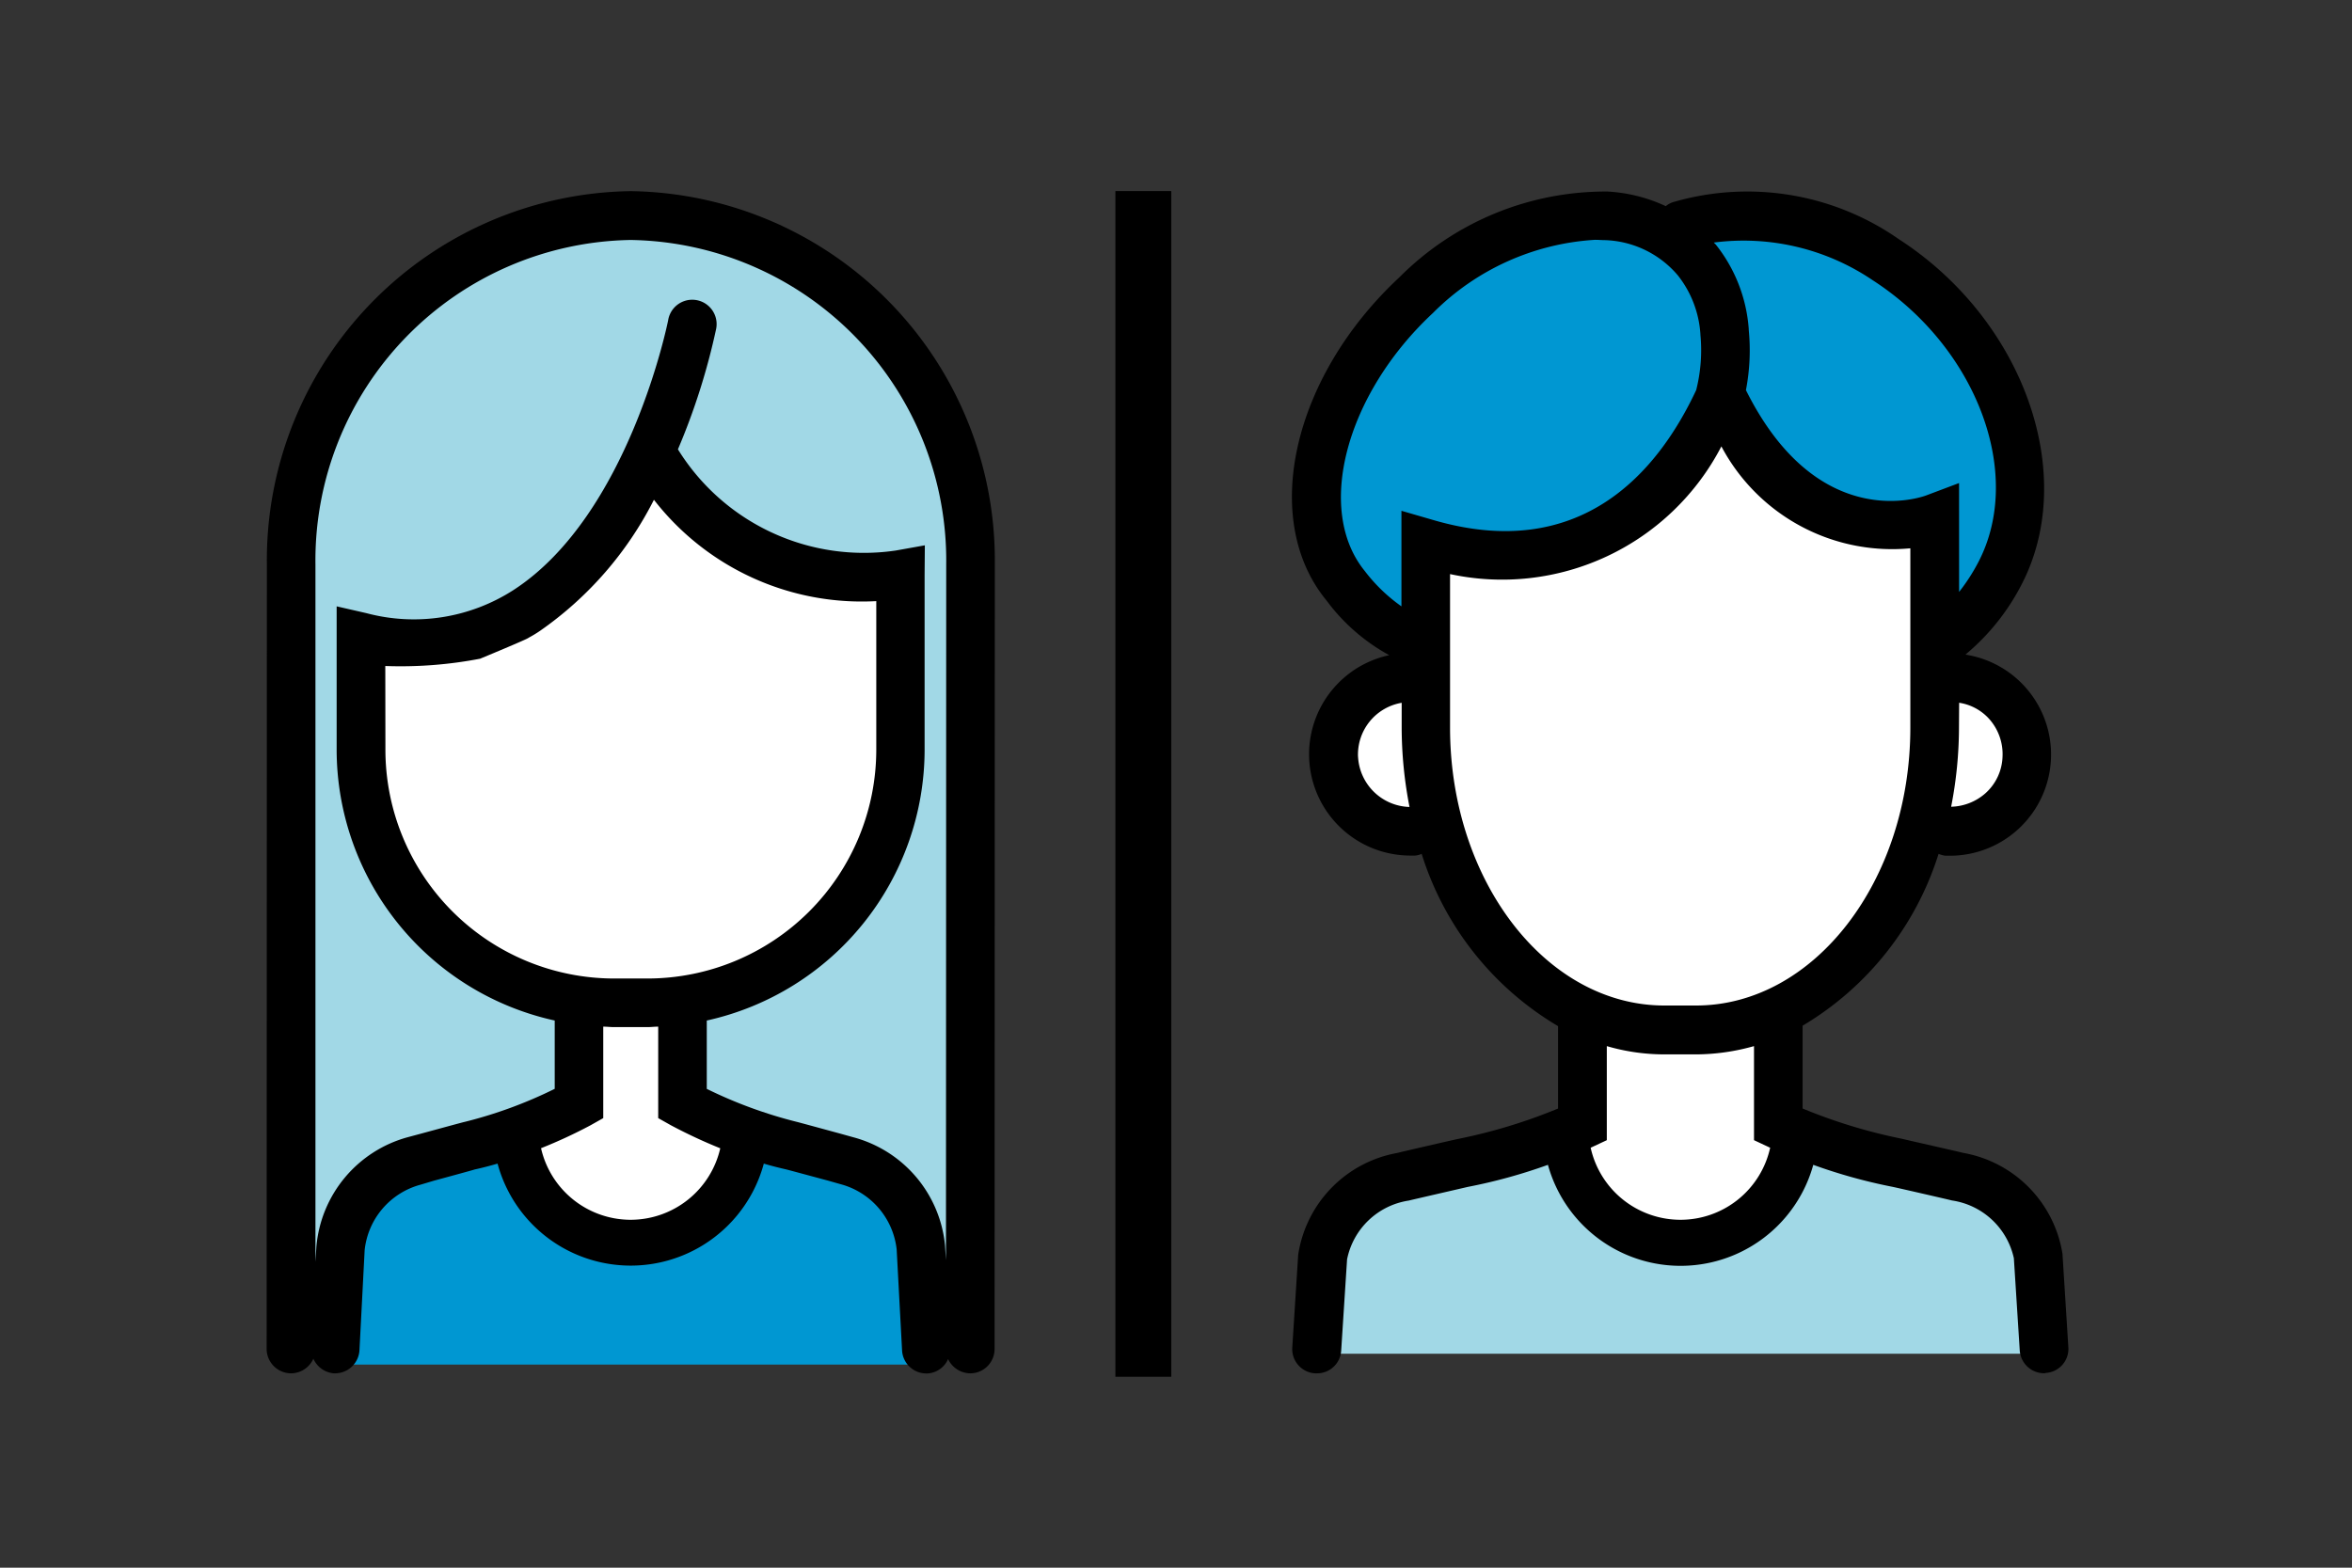 <svg xmlns="http://www.w3.org/2000/svg" width="60" height="40" viewBox="0 0 60 40">
  <rect x="0" y="0" width="60" height="40" fill="#333333" stroke="none"/>
  <g id="_9" data-name="9" transform="translate(1054 20073)">
    <rect id="長方形_3730" data-name="長方形 3730" width="60" height="40" transform="translate(-1054 -20073)" fill="none"/>
    <g id="グループ_908" data-name="グループ 908" transform="translate(-3.353 -2.207)">
      <path id="パス_1544" data-name="パス 1544" d="M-1099.738-20344.416l-2.106-1.553-.894-3.021,1.326-2.666,1.674-1.945,2.216-1.318,1.924-.406h1.132l1.225.666.566-.666h1.459l1.929.406,2.04,1.318,1.829,2.189.8,2.027v1.916l-.8,2.172-1.394.531v-2.916l-1.286.213-2.063-.643-1.679-2.074-.462-.25-.939,1.711-1.446,1.256-2.835.807-2.069-.262Z" transform="translate(85.383 290.083)" fill="#0097d2"/>
      <path id="前面オブジェクトで型抜き_4" data-name="前面オブジェクトで型抜き 4" d="M16.061,28.392h0l.213-1.457-.44-1.593-1.258-1.1-1.565-.365-2-.63-.992-.41V20.872l-.2-.712h.434l1.837-.729L13.7,18.247l.9-1.145.79-1.769.241-1.97V11.355l-.111-2.3H13.363L11.25,8.367l-1.5-1.429L9.28,5.949l-.2.495L8.1,8.367,6.276,9.783,4.185,10.988l-.936-.153H1.744v2.492l.194,1.845L3.147,17.84l1.47,1.351,1.4.607,1.391.274-.211,2.3-.526.646-1.307.451-2,.576-1.4.64-.548,1L1.185,27.3,0,27.74V7.645L.916,4.988,2.87,2.6,4.563,1.069,8.737,0l1.646.274,3.164,1.142,1.471,1.372,1.634,2.344.708,2.959.053,20.219-1.351.083Z" transform="translate(-1043.257 -20065.295)" fill="#a1d8e6"/>
      <g id="グループ_893" data-name="グループ 893" transform="translate(-1043.845 -20065.922)">
        <g id="np_woman-and-man_5146694_000000" transform="translate(0 0.006)">
          <path id="パス_1555" data-name="パス 1555" d="M9.2,5.91,7.642,8.743l-1.4,1.07-1.414.256-1.909.338-.929.32.088,3.718.65,1.722,1.639,2,1.79,1.011,1.253.368.231,1.143L7.54,22l-.627.652-.829.425s.04.858.074.931,1.178,1.514,1.178,1.514a4.232,4.232,0,0,0,.932.263,12.4,12.4,0,0,0,1.942-.174s.86-.487.892-.759a8.217,8.217,0,0,1,.464-1.214l.359-.56-1.373-.537L10.209,22V19.777l.8-.43,1.771-.515,1.474-1.246,1.1-1.688.536-2.582V11.842l-.156-3.1h-2.3l-1.887-.782-1.556-1.4Z" transform="translate(0.342 1.009)" fill="#fff"/>
          <path id="パス_1556" data-name="パス 1556" d="M-1119.935-20333.395l-1.855.568-1.745.666-.6,1.543-.254,1.654.073,1.482h15.074l-.157-2.66-.431-1.646-.731-.615-1.354-.527-1.209-.322-.881-.143-.407,1.607-1.473,1.17h-1.014l-1.207-.232-1.191-1.07Z" transform="translate(1126.093 20357.422)" fill="#0097d2"/>
          <path id="合体_20" data-name="合体 20" d="M17.384,29.8a.614.614,0,0,1-.521.367h-.036a.62.62,0,0,1-.617-.588L16.072,27a1.945,1.945,0,0,0-1.437-1.664l-.317-.09c-.4-.107-1.018-.275-1.072-.287-.19-.043-.379-.092-.563-.146a3.517,3.517,0,0,1-6.792,0c-.191.055-.387.107-.586.15-.03.012-.647.18-1.042.287l-.335.1A1.94,1.94,0,0,0,2.5,27.025l-.132,2.551a.625.625,0,0,1-.623.588H1.713a.631.631,0,0,1-.521-.373.629.629,0,0,1-.569.373A.626.626,0,0,1,0,29.539L.006,9.527A9.417,9.417,0,0,1,9.288,0a9.422,9.422,0,0,1,9.288,9.527l-.006,20.012a.621.621,0,0,1-.617.625A.633.633,0,0,1,17.384,29.8ZM1.245,9.527V27.318l.024-.385A3.178,3.178,0,0,1,3.6,24.139l.335-.09c.425-.115,1.1-.3,1.114-.3a11.345,11.345,0,0,0,2.3-.844V21.162a7.083,7.083,0,0,1-5.563-6.91V10.594l.76.174A4.694,4.694,0,0,0,6.3,10.176c2.946-1.912,3.94-6.852,3.946-6.9a.622.622,0,0,1,1.222.234,16.923,16.923,0,0,1-.976,3.078A5.58,5.58,0,0,0,16.048,9.17l.743-.133-.006.746v4.469a7.084,7.084,0,0,1-5.557,6.91v1.744a11.557,11.557,0,0,0,2.305.844c.006,0,.683.184,1.108.3l.323.09A3.172,3.172,0,0,1,17.306,26.9l.024.377.006-17.754A8.178,8.178,0,0,0,9.288,1.246,8.177,8.177,0,0,0,1.245,9.527ZM9.288,26.246a2.347,2.347,0,0,0,2.284-1.824,13.045,13.045,0,0,1-1.26-.588l-.323-.182V21.318c-.09,0-.18.012-.276.012h-.85c-.1,0-.186-.012-.276-.012v2.334l-.323.182A12.487,12.487,0,0,1,7,24.42,2.346,2.346,0,0,0,9.288,26.246ZM3.03,14.252A5.84,5.84,0,0,0,8.863,20.09h.85a5.841,5.841,0,0,0,5.839-5.838V10.461A6.712,6.712,0,0,1,9.88,7.875a9.05,9.05,0,0,1-2.9,3.34,3.089,3.089,0,0,1-.3.182c0,.023-1.234.533-1.234.533a10.708,10.708,0,0,1-2.419.186Z"/>
        </g>
        <g id="グループ_892" data-name="グループ 892" transform="translate(26.155 0)">
          <path id="パス_1558" data-name="パス 1558" d="M-1096.953-20333.223l-2.68.775-1.478.346-1.2.756-.559.918v2.641h18.385v-2.293l-.5-1.266-.7-.756-1.364-.2-1.172-.352-1.623-.574h-1.05l-.444,1.459-.8.752-1.2.424h-1.235l-1.193-.758-.509-.951Z" transform="translate(1103.614 20357.457)" fill="#a1d8e6"/>
          <path id="パス_1557" data-name="パス 1557" d="M-1092.852-20349.086l-2.19,2.629-2.384,1.07-1.391-.1-1.433-.191v3.309l-1.2.141-.782.592-.323.883a3.652,3.652,0,0,0,0,1.047,7.435,7.435,0,0,1,.323.688l.636.682h.988l.566-.227.665,1.775.862,1.066.576.832,1.621.994.08,2.6-.647.7.863,1.666.954.787,1.016.211,1.455-.211.9-.588.629-1.205.4-.66-.632-.7-.111-2.387,2.035-1.49,1.153-1.764.63-1.543h1.565l.806-.811.359-1.318-.638-1.242-1.037-.336-.816-.158v-4.02l-1.836.152-1.41-.594-1.141-1.08Z" transform="translate(1103.659 20354.748)" fill="#fff"/>
          <path id="合体_19" data-name="合体 19" d="M18.567,29.586l-.15-2.354a1.9,1.9,0,0,0-1.581-1.473c-.036-.012-1.449-.336-1.515-.348A13.644,13.644,0,0,1,13.3,24.85a3.511,3.511,0,0,1-6.769,0,13.7,13.7,0,0,1-2.049.564c-.048.012-1.485.342-1.5.348a1.894,1.894,0,0,0-1.575,1.5l-.15,2.328a.616.616,0,0,1-.617.58H.59A.62.62,0,0,1,.01,29.5l.15-2.354a3.113,3.113,0,0,1,2.533-2.6c.018-.008,1.539-.359,1.557-.359a13.828,13.828,0,0,0,2.539-.773V21.311a7.812,7.812,0,0,1-3.479-4.395.544.544,0,0,1-.168.043c-.042,0-.078,0-.12,0a2.585,2.585,0,0,1-.539-5.113,4.915,4.915,0,0,1-1.6-1.395C-.811,8.395,0,4.754,2.746,2.2A7.421,7.421,0,0,1,8.058.016,4.043,4.043,0,0,1,9.537.389.565.565,0,0,1,9.764.275a6.751,6.751,0,0,1,5.719.957c3.18,2.055,4.587,6,3.132,8.809a5.733,5.733,0,0,1-1.425,1.783c0,.008-.006.008-.006.008a2.581,2.581,0,0,1-.4,5.131h-.114a.733.733,0,0,1-.174-.047A7.825,7.825,0,0,1,13.028,21.3v2.113a13.685,13.685,0,0,0,2.539.773c.018.008,1.545.352,1.557.359a3.114,3.114,0,0,1,2.533,2.574l.15,2.383a.615.615,0,0,1-.581.658.06.06,0,0,1-.036.008A.624.624,0,0,1,18.567,29.586ZM9.908,26.252A2.342,2.342,0,0,0,12.2,24.414c-.029-.014-.047-.021-.053-.025l-.359-.168v-2.4a5.509,5.509,0,0,1-1.479.211H9.5a5.24,5.24,0,0,1-1.467-.211v2.4l-.359.168-.053.025A2.347,2.347,0,0,0,9.908,26.252ZM4.034,13.693c0,3.91,2.455,7.092,5.467,7.092h.808c3.012,0,5.467-3.182,5.467-7.092V9.119a4.932,4.932,0,0,1-4.82-2.6A6.3,6.3,0,0,1,4.034,9.777Zm-2.347.742A1.353,1.353,0,0,0,3,15.719a10.655,10.655,0,0,1-.2-2.025v-.633A1.34,1.34,0,0,0,1.686,14.436Zm15.33-.742a10.6,10.6,0,0,1-.2,2.02,1.372,1.372,0,0,0,.88-.348,1.31,1.31,0,0,0,.431-.93,1.348,1.348,0,0,0-.347-.969,1.292,1.292,0,0,0-.76-.406ZM3.6,3.113C1.369,5.191.59,8.143,1.86,9.7a4.241,4.241,0,0,0,.934.9V8.162l.8.232c3.743,1.1,5.719-1.18,6.719-3.311a4.157,4.157,0,0,0,.108-1.414V3.656a2.7,2.7,0,0,0-.575-1.5,2.544,2.544,0,0,0-1.862-.9c-.082,0-.164-.008-.247-.008A6.369,6.369,0,0,0,3.6,3.113Zm13.42,7.119a4.828,4.828,0,0,0,.491-.76c1.174-2.25-.042-5.48-2.695-7.193a5.875,5.875,0,0,0-4.054-.961c.018.016.03.033.048.047a3.91,3.91,0,0,1,.844,2.162v.021a5.351,5.351,0,0,1-.072,1.535c1.832,3.676,4.479,2.73,4.593,2.689l.844-.318Z"/>
        </g>
        <path id="Path_1542" data-name="Path 1542" d="M-1006.268-20006.734h-1.425v-30.254h1.425Z" transform="translate(1029.345 20036.992)"/>
      </g>
    </g>
  </g>
</svg>
